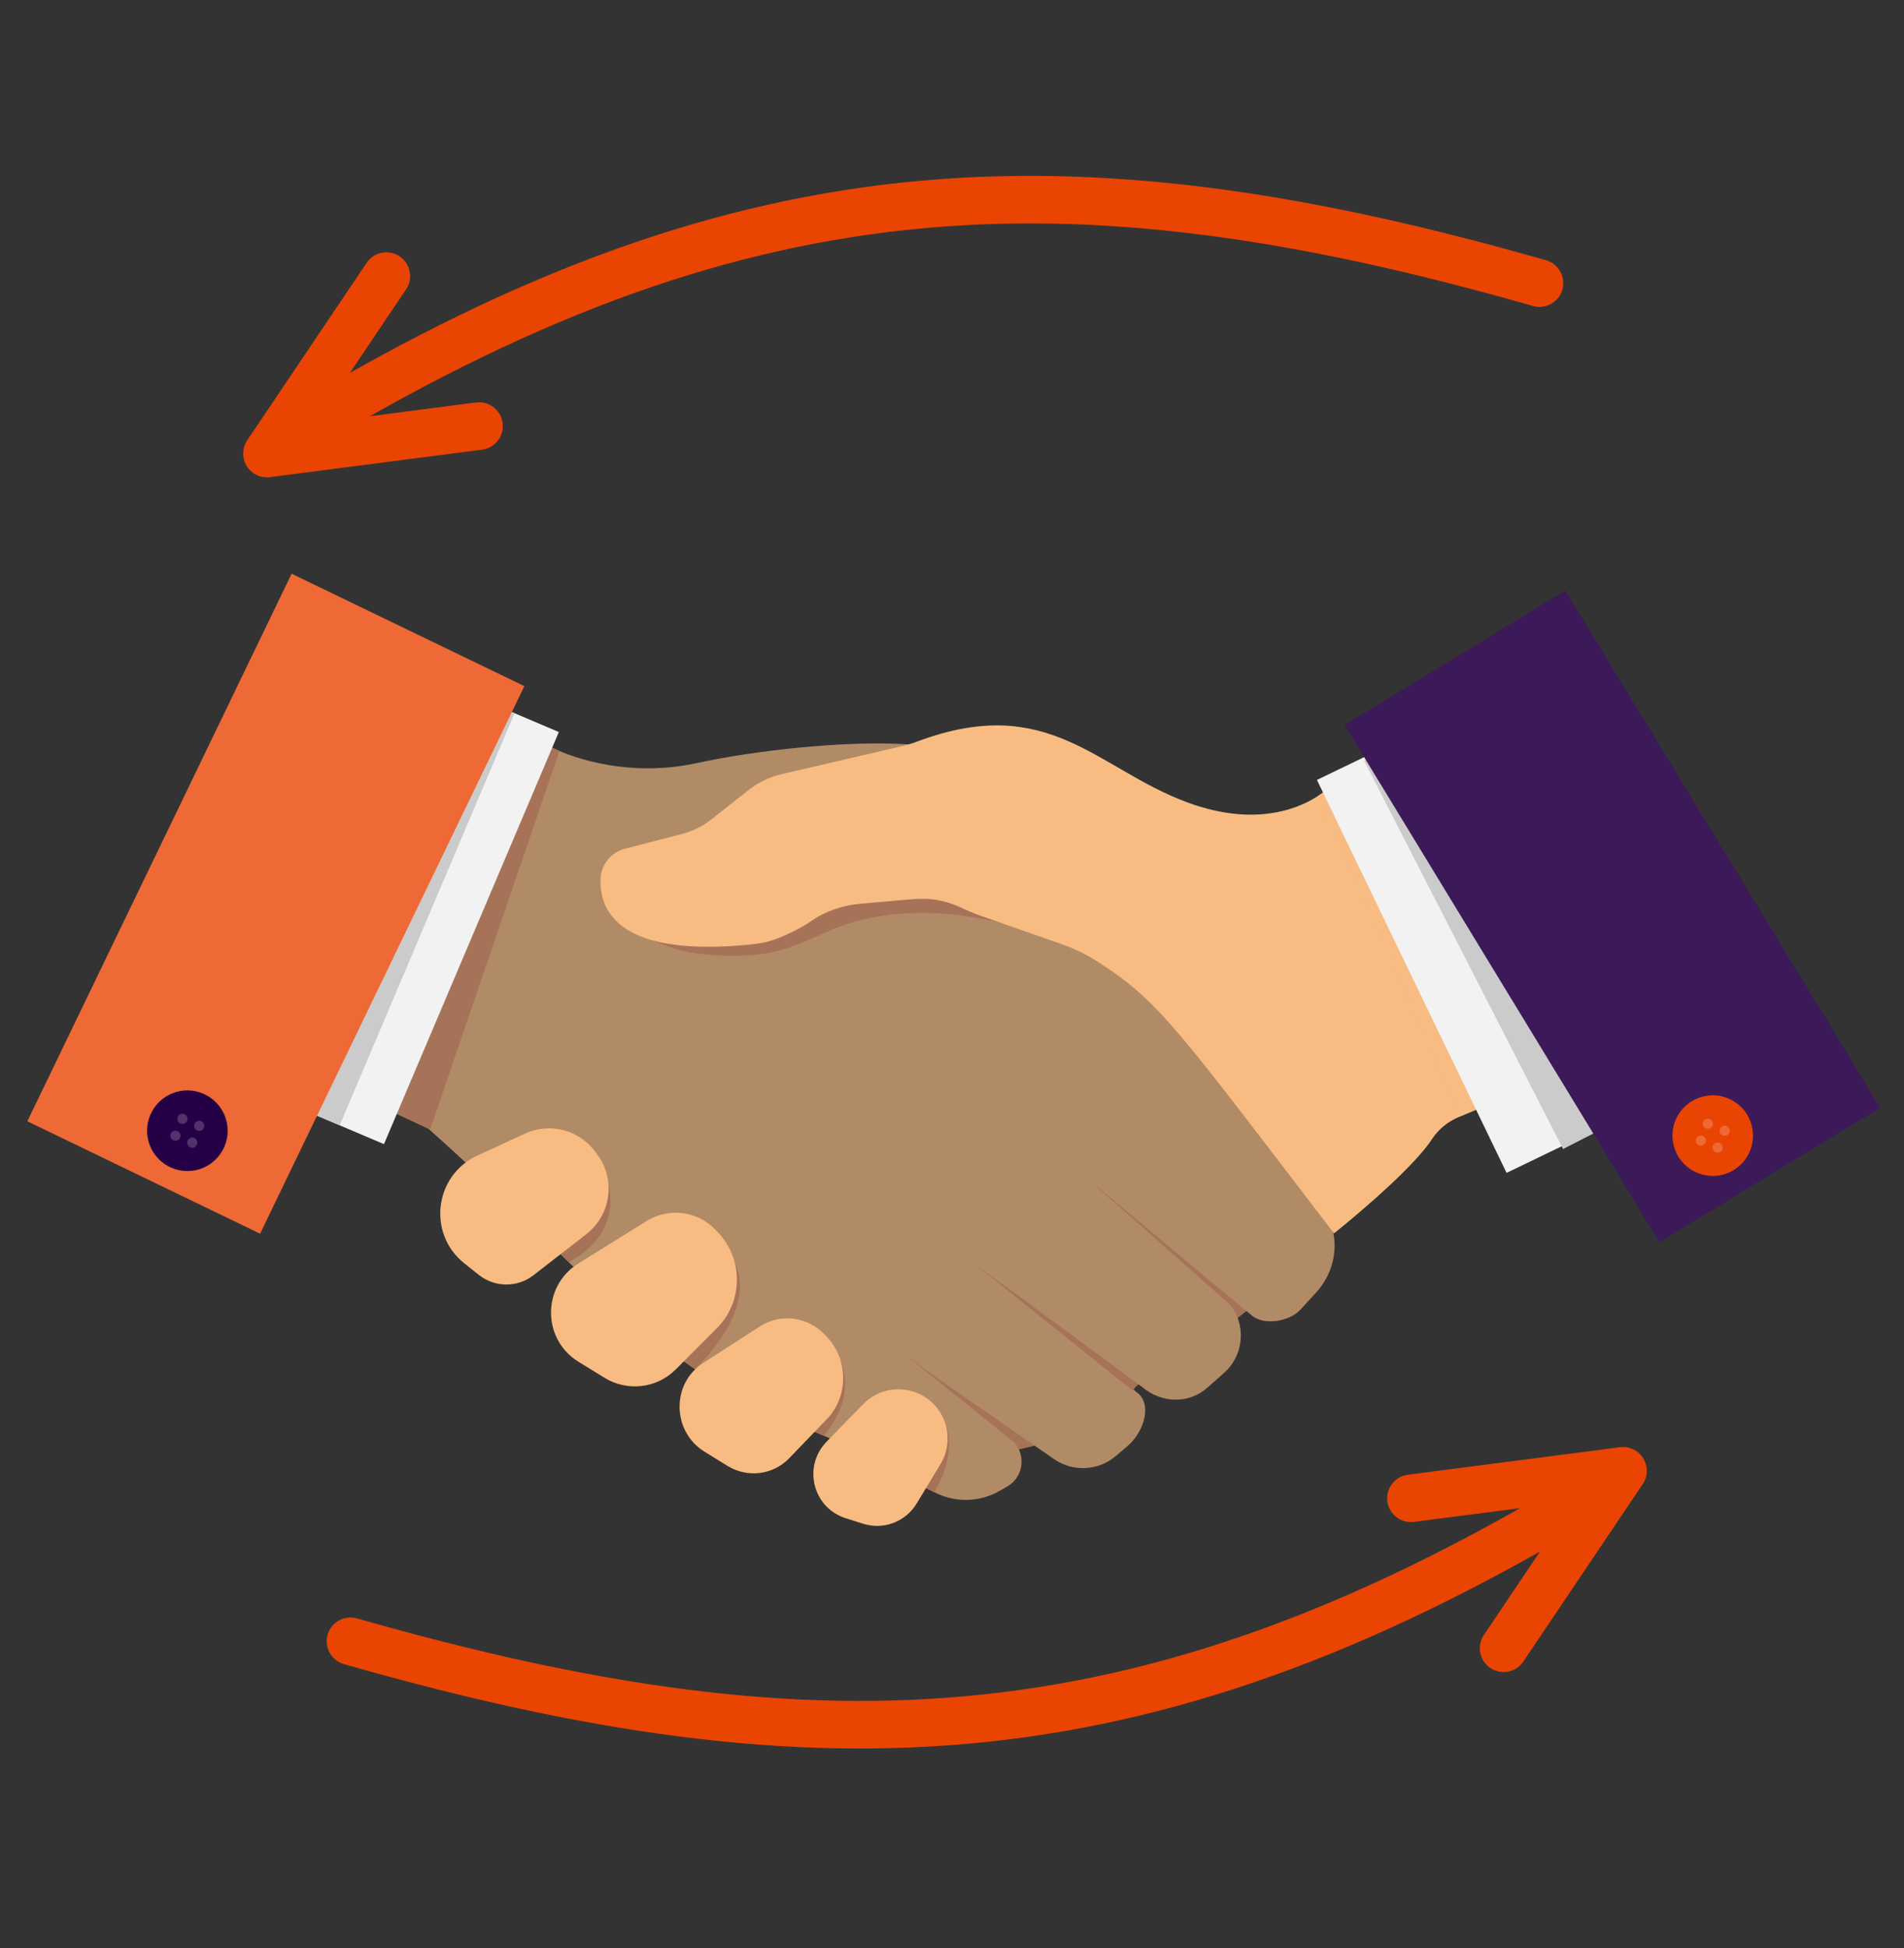 <?xml version="1.0" encoding="UTF-8"?><svg xmlns="http://www.w3.org/2000/svg" xmlns:xlink="http://www.w3.org/1999/xlink" viewBox="0 0 480 491"><rect x="0" y="0" width="480" height="491" fill="#333333" stroke="none"/><defs><style>.cls-1,.cls-2{fill:none;}.cls-3,.cls-4{fill:#f8bc83;}.cls-5{fill:#51336b;}.cls-6{fill:#ee6935;}.cls-7{fill:#260046;}.cls-8{isolation:isolate;}.cls-9{fill:#a77358;}.cls-10{clip-path:url(#clippath-1);}.cls-4{mix-blend-mode:multiply;opacity:.5;}.cls-11{fill:#b18b66;}.cls-12{fill:#3c1958;}.cls-13{fill:#f2f2f2;}.cls-2{stroke:#ea4403;stroke-linecap:round;stroke-linejoin:round;stroke-width:11.99px;}.cls-14{fill:#ea4403;}.cls-15{fill:#cbcbcb;}.cls-16{clip-path:url(#clippath);}</style><clipPath id="clippath"><path class="cls-1" d="M243.65,190.61l-9.05,28.46-22.8,2.08h0l-43.13,3.94-7.19,10.45h0s-.09.13-.09.13l-.17.25-36.78,53.43h0s-1.45,2.11-1.45,2.11l-1.55-.73h0l-13.46-6.29h0s0,0,0,0l-21.49-10.05-8.7-4.07-3.79-1.77h-.02s0-.01,0-.01c-2.95-1.38-6.02-2.5-9.16-3.34l-19.96-5.34-10.95-2.93-.1-.03,70.56-84.57,2.52,1.17h0s.35.16.35.16l32.98,15.23s4.24,2.12,11.12,3.53c0,0,0,0,0,0,6.28,1.28,14.76,1.97,24.21-.08,14.38-3.13,37.39-5.8,53.54-4.73,6.11.41,11.24,1.35,14.55,3Z"/></clipPath><clipPath id="clippath-1"><path class="cls-1" d="M441.33,250.59l-25.29,10.69-6.87,2.88-6.29,2.64h0l-10.88,4.56-.19.08-.57.24-8.13,3.41-15.41,6.46c-2.76,1.16-5.1,3.1-6.74,5.6-5.57,8.52-24.65,23.69-24.65,23.69-.06-.08-.12-.16-.18-.24-38.9-50.74-43.67-58.18-59.44-68.26-2.9-1.85-6.02-3.35-9.27-4.48l-15.45-5.4h0s0,0,0,0l-4.74-1.66c-1.83-.64-3.6-1.43-5.37-2.24-2.53-1.15-5.25-1.84-8.02-2.02h0c-1.18-.08-2.36-.06-3.54.04l-1.2.11h-.03s0,0,0,0l-12.07,1.06c-4.45.39-8.79,1.81-12.46,4.35,0,0,0,0,0,0,0,0,0,0,0,0,0,0,0,0,0,0-.91.63-1.88,1.22-2.87,1.76,0,0,0,0,0,0s0,0,0,0c0,0,0,0,0,0-1.84,1.01-3.71,1.86-5.22,2.48-1.92.79-3.93,1.32-5.99,1.55-11.41,1.26-19.58.76-25.4-.75h0s0,0,0,0c-1.4-.36-2.66-.79-3.8-1.26-8.49-3.52-10.07-9.75-9.85-14.47.16-3.57,2.65-6.6,6.11-7.5l14.57-3.78c1.43-.37,2.81-.9,4.11-1.58,1.07-.56,2.09-1.22,3.04-1.97l9.32-7.35c2.54-2.01,5.49-3.43,8.64-4.16,8-1.86,23.81-5.54,29.85-6.94.7-.17,1.4-.35,2.1-.55.72-.21,1.44-.45,2.15-.72,33.1-12.39,45.14,6.89,68,15.35,18.04,6.68,29.34.94,33.52-1.99,1.56-1.09,3.13-2.17,4.73-3.21h0c.7-.45,1.4-.9,2.11-1.34l8.35-5.14h0l3.51-2.16,5.72-3.52,27.7-17.06h0s2.51-1.55,2.51-1.55l1.12-.69.03-.02,3.27-2.01.67-.41,48.85,87.45Z"/></clipPath></defs><g class="cls-8"><g id="Background"><path class="cls-9" d="M332,313.44s-16.38,18.96-32.75,26.72l-31.41,22.52s-22.03,5.07-26.34,6.79c-4.31,1.72-19.28-30.72-19.28-30.72l73.34-63.23,36.44,37.93Z"/><path class="cls-11" d="M243.65,190.61l-9.05,28.46-22.8,2.08h0l-43.13,3.94-7.19,10.45h0s-.09.13-.09.13l-.17.25-36.78,53.43h0s-1.45,2.11-1.45,2.11l-1.55-.73h0l-13.46-6.29h0s0,0,0,0l-21.49-10.05-8.7-4.07-3.79-1.77h-.02s0-.01,0-.01c-2.95-1.38-6.02-2.5-9.16-3.34l-19.96-5.34-10.95-2.93-.1-.03,70.56-84.57,2.52,1.17h0s.35.16.35.16l32.98,15.23s4.24,2.12,11.12,3.53c0,0,0,0,0,0,6.28,1.28,14.76,1.97,24.21-.08,14.38-3.13,37.39-5.8,53.54-4.73,6.11.41,11.24,1.35,14.55,3Z"/><path class="cls-11" d="M237.61,225.95s27.35-2.87,46.11,15.08c12.94,12.39,33.62,44.82,49.13,62.92,5.35,6.24,4.53,15.71-1.03,21.77l-3.99,4.35c-2.73,2.98-9.15,4.09-12.23,1.47l-40.51-33.62,34.02,29.71c5.15,5.15,4.9,13.58-.56,18.41l-4.19,3.71c-4.69,4.15-11.54,3.9-16.34-.12l-36.2-26.72,35.34,28.44c3.34,3.43.78,9.96-2.87,13.06l-3.01,2.56c-4.41,3.75-10.8,4.06-15.56.76l-31.37-21.76,20.55,16.83c3.91,3.21,3.4,9.34-.99,11.85l-1.93,1.1c-4.77,2.73-10.56,3.01-15.56.74-7.16-3.25-18.62-10.65-31.16-15.67-43.1-17.24-57.75-41.37-97.33-76.41l43.38-92.02,37.58,24.49,48.7,9.05Z"/><path class="cls-9" d="M278.56,241.9s-33.47-16.02-44.75-15.34c-11.28.69-20.62-1.6-29.31,5.57-8.69,7.18-37.54,5.47-44.89,2.87,4.69,1.66,8.71,3.98,13.79,4.9,6.3,1.15,12.82,1.37,19.18.46,6.43-.92,11.34-3.62,17.18-6.06,21.7-9.06,48.51-2.08,68.8,7.59Z"/><path class="cls-3" d="M441.33,250.59l-25.29,10.69-6.87,2.88-6.29,2.64h0l-10.88,4.56-.19.08-.57.24-8.13,3.41-15.41,6.46c-2.76,1.16-5.1,3.1-6.74,5.6-5.57,8.52-24.65,23.69-24.65,23.69-.06-.08-.12-.16-.18-.24-38.9-50.74-43.67-58.18-59.44-68.26-2.9-1.85-6.02-3.35-9.27-4.48l-15.45-5.4h0s0,0,0,0l-4.74-1.66c-1.83-.64-3.6-1.43-5.37-2.24-2.53-1.15-5.25-1.84-8.02-2.02h0c-1.18-.08-2.36-.06-3.54.04l-1.2.11h-.03s0,0,0,0l-12.07,1.06c-4.45.39-8.79,1.81-12.46,4.35,0,0,0,0,0,0,0,0,0,0,0,0,0,0,0,0,0,0-.91.63-1.88,1.22-2.87,1.76,0,0,0,0,0,0s0,0,0,0c0,0,0,0,0,0-1.84,1.01-3.71,1.86-5.22,2.48-1.92.79-3.93,1.32-5.99,1.55-11.41,1.26-19.58.76-25.4-.75h0s0,0,0,0c-1.4-.36-2.66-.79-3.8-1.26-8.49-3.52-10.07-9.75-9.85-14.47.16-3.57,2.65-6.6,6.11-7.5l14.57-3.78c1.43-.37,2.81-.9,4.11-1.58,1.07-.56,2.09-1.22,3.04-1.97l9.32-7.35c2.54-2.01,5.49-3.43,8.64-4.16,8-1.86,23.81-5.54,29.85-6.94.7-.17,1.4-.35,2.1-.55.72-.21,1.44-.45,2.15-.72,33.1-12.39,45.14,6.89,68,15.35,18.04,6.68,29.34.94,33.52-1.99,1.56-1.09,3.13-2.17,4.73-3.21h0c.7-.45,1.4-.9,2.11-1.34l8.35-5.14h0l3.51-2.16,5.72-3.52,27.7-17.06h0s2.51-1.55,2.51-1.55l1.12-.69.03-.02,3.27-2.01.67-.41,48.85,87.45Z"/><polygon class="cls-9" points="313.03 329.7 274.25 297.06 312.17 330.68 313.03 329.7"/><polygon class="cls-9" points="286.74 348.85 245.8 318.61 285.6 350.51 286.74 348.85"/><polygon class="cls-9" points="257.47 363.06 227.7 341.02 256.64 364.27 257.47 363.06"/><path class="cls-9" d="M238.41,359.07s3.28,6.42-2.85,17.03l-2.69-1.46,5.53-15.57Z"/><path class="cls-3" d="M208.36,363.36l9.25-9.48c4.15-4.25,10.73-4.97,15.69-1.71h0c5.59,3.67,7.27,11.09,3.81,16.81l-6.03,9.96c-2.79,4.6-8.36,6.7-13.48,5.08l-4.4-1.39c-8.28-2.62-10.9-13.04-4.83-19.26Z"/><path class="cls-9" d="M212.12,343.72s4.01,7.91-4.43,18.12l-3.72-1.54,8.15-16.58Z"/><path class="cls-3" d="M177.19,343.56l14.35-9.25c5.29-3.41,12.24-2.48,16.58,2.24l.44.48c5.38,5.85,5.33,14.96-.11,20.62l-9.46,9.83c-4.11,4.27-10.56,5.07-15.62,1.94l-5.79-3.58c-8.17-5.06-8.38-17.11-.38-22.27Z"/><path class="cls-9" d="M185.32,318.61s6.42,9.86-10.08,26.48l-3.94-2.75,14.02-23.73Z"/><path class="cls-3" d="M145.78,318.45l17.21-10.71c5.67-3.53,13.05-2.53,17.57,2.38l.63.68c6.29,6.82,6.08,17.4-.48,23.96l-10.37,10.38c-4.77,4.77-12.18,5.64-17.92,2.11l-6.58-4.05c-9.21-5.67-9.24-19.04-.06-24.75Z"/><path class="cls-9" d="M153.39,298.71s3.91,11.97-10.02,19.38l-2.97-2.88,12.99-16.5Z"/><path class="cls-3" d="M120.34,291.23l12.01-5.53c6.29-2.9,13.75-.93,17.79,4.68l.56.77c4.55,6.32,3.28,15.1-2.87,19.88l-13.33,10.35c-4.06,3.16-9.76,3.12-13.79-.08l-3.65-2.9c-9.37-7.45-7.59-22.16,3.28-27.17Z"/><g class="cls-16"><rect class="cls-9" x="59.45" y="175.48" width="65.16" height="112.83" transform="translate(79.92 -17.3) rotate(18.86)"/></g><g class="cls-10"><rect class="cls-4" x="351.44" y="182.01" width="65.16" height="109.97" transform="translate(831.05 298.61) rotate(156.17)"/></g><rect class="cls-13" x="56.27" y="167.28" width="65.16" height="112.83" transform="translate(94.47 -16.94) rotate(23)"/><rect class="cls-13" x="352.66" y="176.91" width="65.16" height="109.97" transform="translate(832.99 273.26) rotate(154.23)"/><rect class="cls-15" x="45.1" y="162.54" width="65.16" height="112.83" transform="translate(91.73 -12.95) rotate(23)"/><rect class="cls-15" x="365.4" y="170.76" width="65.16" height="109.97" transform="translate(855.11 245.13) rotate(152.86)"/><rect class="cls-12" x="373.9" y="154.63" width="65.16" height="152.61" transform="translate(873.77 216.77) rotate(148.66)"/><rect class="cls-6" x="36.97" y="151.14" width="65.16" height="153.24" transform="translate(105.93 -7.59) rotate(25.77)"/><circle class="cls-7" cx="47.23" cy="284.98" r="10.16" transform="translate(-225.33 189.31) rotate(-61.25)"/><path class="cls-5" d="M51.41,284.23c-.27.65-1.01.96-1.67.69-.65-.27-.96-1.01-.69-1.67.27-.65,1.02-.96,1.67-.69.65.27.96,1.01.69,1.67Z"/><path class="cls-5" d="M47.17,282.47c-.27.65-1.01.96-1.67.69-.65-.27-.96-1.01-.69-1.67.27-.65,1.01-.96,1.67-.69.65.27.96,1.01.69,1.67Z"/><path class="cls-5" d="M49.65,288.46c-.27.65-1.01.96-1.67.69-.65-.27-.96-1.02-.69-1.67.27-.65,1.02-.96,1.67-.69s.96,1.01.69,1.67Z"/><circle class="cls-5" cx="44.23" cy="286.22" r="1.27"/><circle class="cls-14" cx="431.79" cy="286.22" r="10.16" transform="translate(-26.84 527.1) rotate(-61.25)"/><path class="cls-6" d="M435.96,285.47c-.27.65-1.01.96-1.67.69-.65-.27-.96-1.01-.69-1.67.27-.65,1.02-.96,1.67-.69.65.27.96,1.01.69,1.67Z"/><path class="cls-6" d="M431.72,283.71c-.27.65-1.01.96-1.67.69-.65-.27-.96-1.01-.69-1.67.27-.65,1.01-.96,1.67-.69s.96,1.01.69,1.67Z"/><path class="cls-6" d="M434.2,289.71c-.27.65-1.01.96-1.67.69-.65-.27-.96-1.02-.69-1.67.27-.65,1.02-.96,1.67-.69s.96,1.01.69,1.67Z"/><circle class="cls-6" cx="428.79" cy="287.46" r="1.27"/></g><g id="Artwork"><circle class="cls-1" cx="-274.29" cy="217.28" r="285.11"/><path class="cls-2" d="M88.36,413.64c119.53,34.14,202.51,30.42,315.53-38.79"/><path class="cls-2" d="M355.7,377.61l53.46-6.93-30.1,44.72"/><path class="cls-2" d="M388.1,71.35c-119.53-34.14-202.51-30.42-315.53,38.79"/><path class="cls-2" d="M120.76,107.38l-53.46,6.93,30.1-44.72"/></g></g></svg>